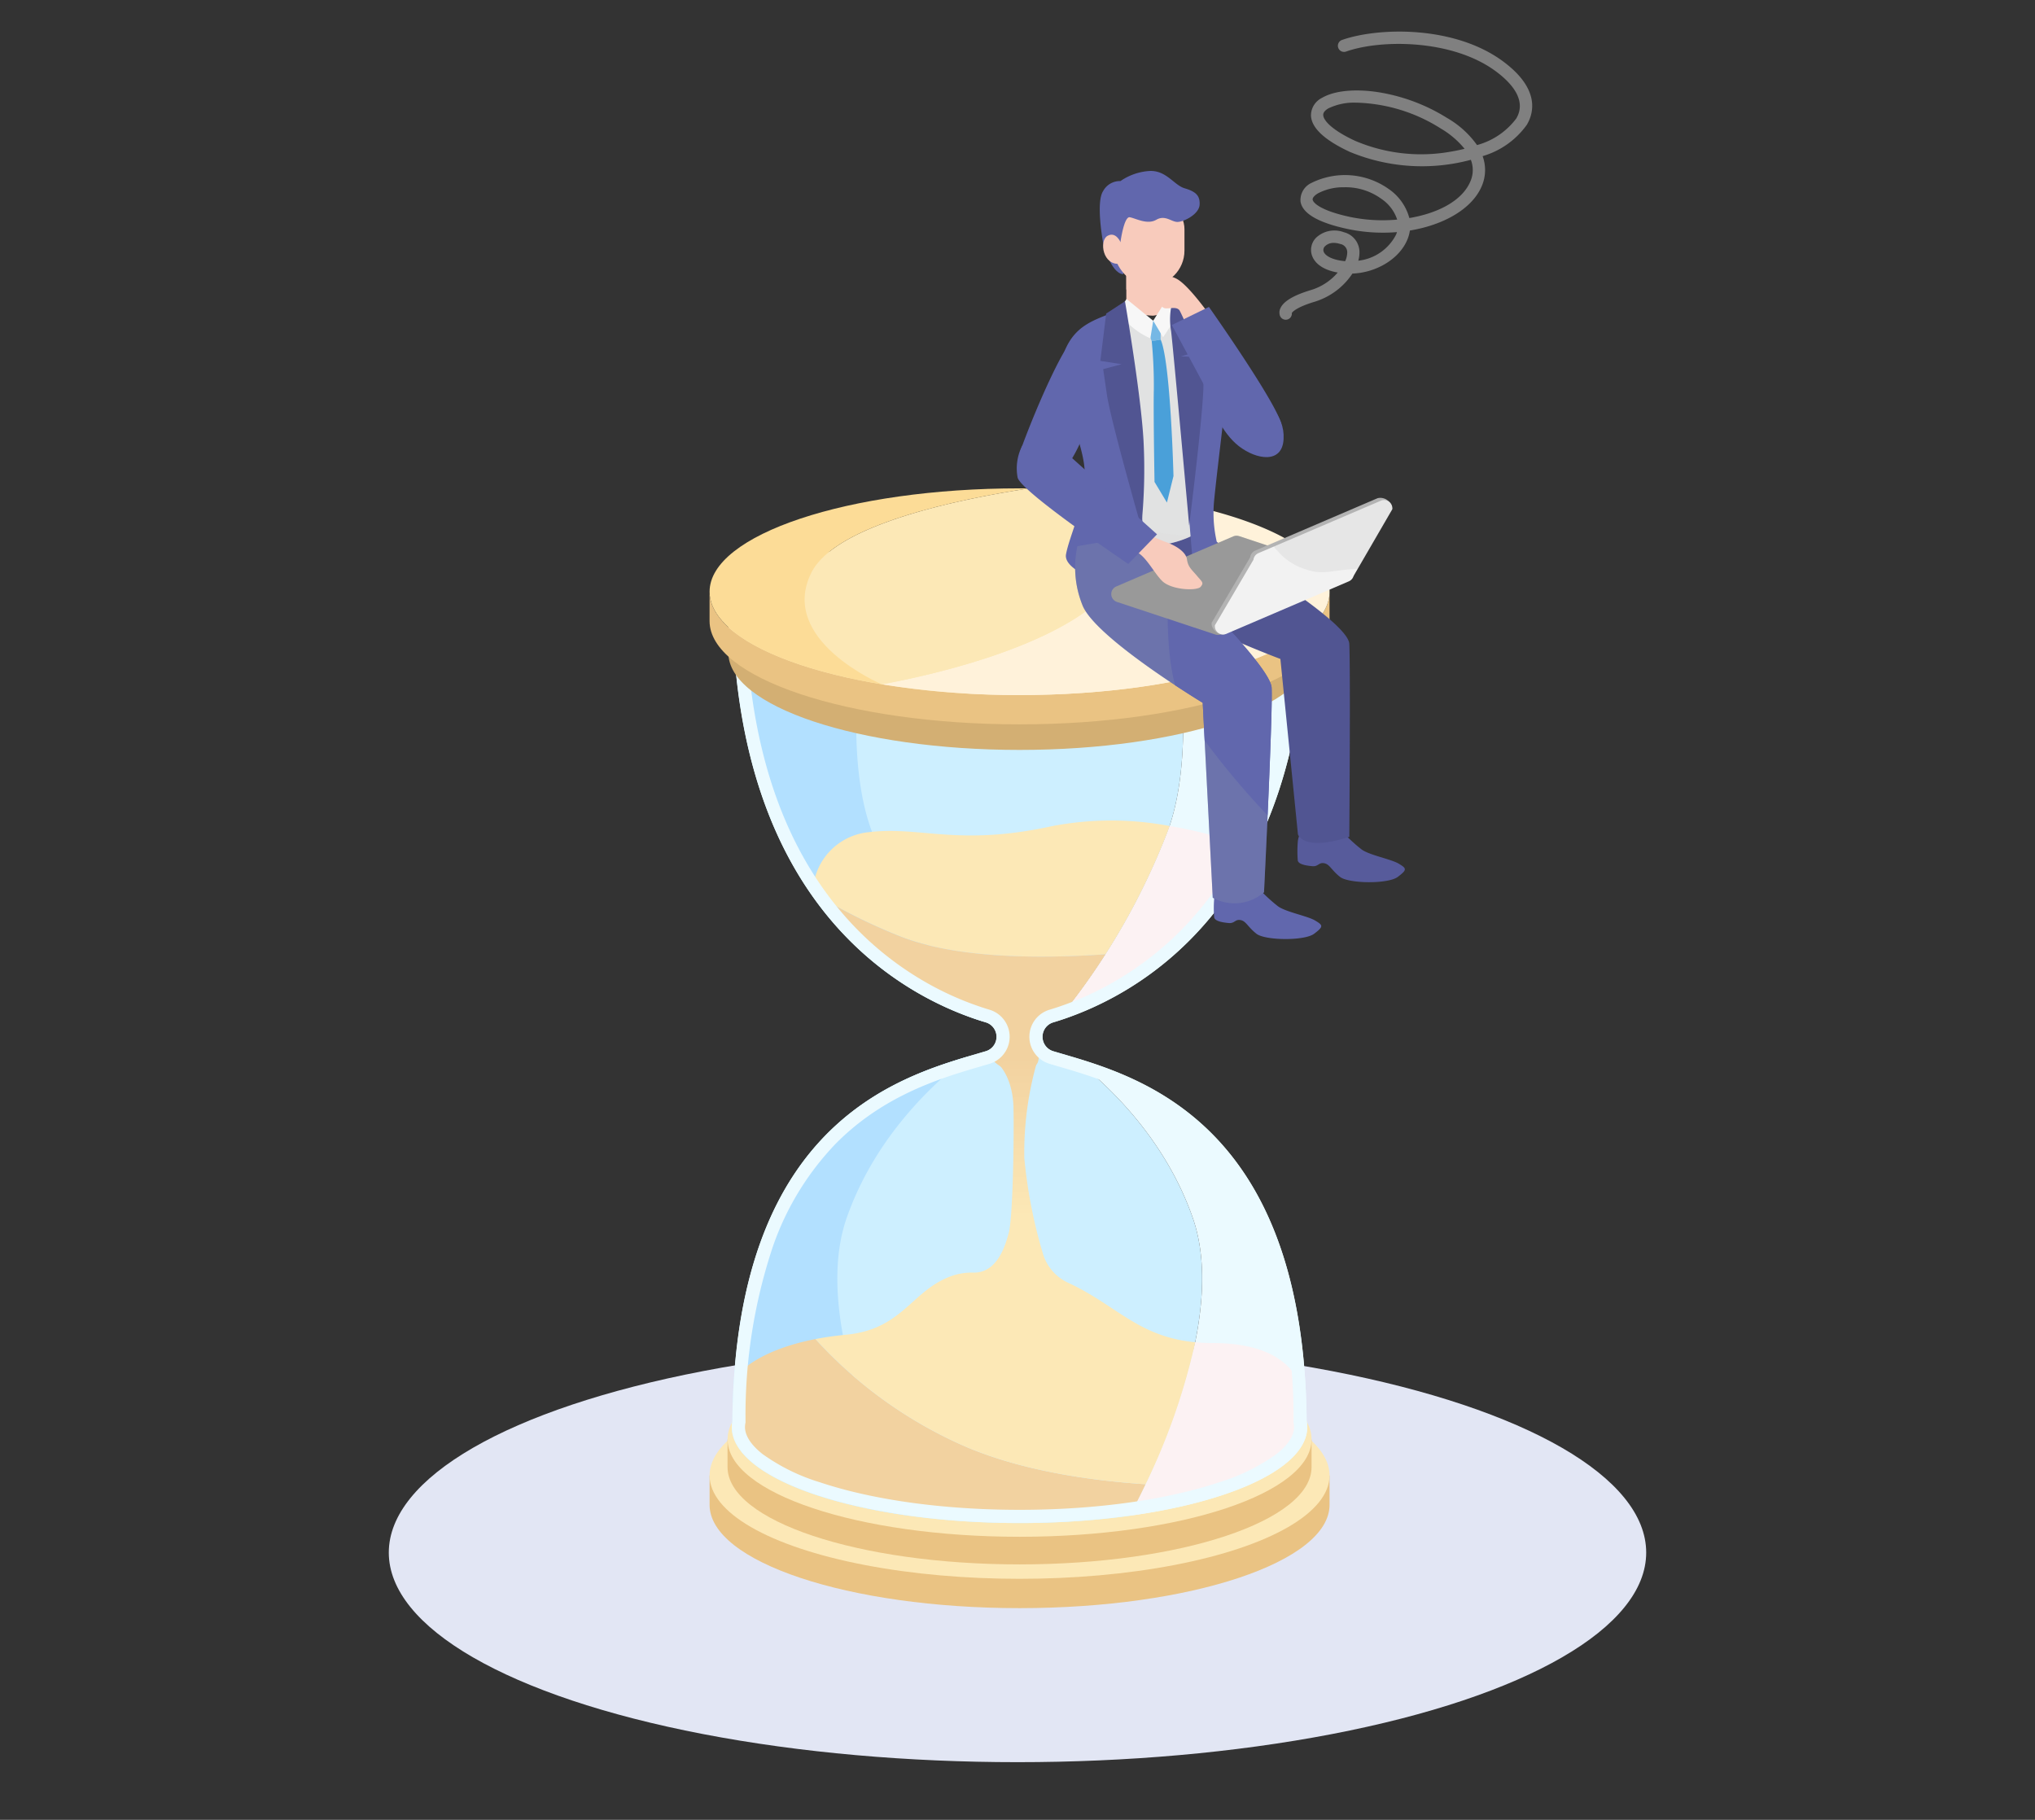 <svg xmlns="http://www.w3.org/2000/svg" xmlns:xlink="http://www.w3.org/1999/xlink" width="246" height="220" viewBox="0 0 246 220">
  <rect x="0" y="0" width="246" height="220" fill="#333333" stroke="none"/>
  <defs>
    <clipPath id="clip-path">
      <rect id="長方形_259" data-name="長方形 259" width="246" height="220" transform="translate(2262 1524)" fill="#fff"/>
    </clipPath>
    <linearGradient id="linear-gradient" x1="0.5" y1="1" x2="0.5" gradientUnits="objectBoundingBox">
      <stop offset="0.628" stop-color="#fce8b6"/>
      <stop offset="1" stop-color="#f2d2a0"/>
    </linearGradient>
    <clipPath id="clip-path-2">
      <path id="パス_6862" data-name="パス 6862" d="M734.561,1399.673a9.535,9.535,0,0,0-8.666,4.875c-1.7,3.208,1.669,9.359,1.828,12.582a33.865,33.865,0,0,1-.579,8.054c-.384,1.917,4.121,3.418,7.7,3.418s7.251-1.981,7.73-3.386-1.106-3.155-.69-7,1.505-11.314,1.557-13.494S742.4,1399.673,734.561,1399.673Z" fill="none"/>
    </clipPath>
  </defs>
  <g id="マスクグループ_5" data-name="マスクグループ 5" transform="translate(-2262 -1524)" clip-path="url(#clip-path)">
    <g id="グループ_1210" data-name="グループ 1210" transform="translate(1666.148 161.373)">
      <ellipse id="楕円形_12" data-name="楕円形 12" cx="76" cy="25.337" rx="76" ry="25.337" transform="translate(642.852 1524.984)" fill="#e2e6f4"/>
      <g id="グループ_810" data-name="グループ 810">
        <g id="グループ_800" data-name="グループ 800">
          <path id="パス_6826" data-name="パス 6826" d="M755.042,1541c-4.583-5.173-18.938-8.948-35.94-8.948s-31.357,3.775-35.94,8.948H681.63v3.545c0,6.9,16.777,12.492,37.472,12.492s37.472-5.593,37.472-12.492V1541Z" fill="#eac383"/>
          <ellipse id="楕円形_13" data-name="楕円形 13" cx="37.472" cy="12.493" rx="37.472" ry="12.493" transform="translate(681.63 1528.506)" fill="#fce8b6"/>
        </g>
        <g id="グループ_801" data-name="グループ 801">
          <path id="パス_6827" data-name="パス 6827" d="M752.957,1536.642c-4.317-4.873-17.839-8.429-33.855-8.429s-29.538,3.556-33.855,8.429H683.8v3.339c0,6.5,15.8,11.768,35.3,11.768s35.3-5.269,35.3-11.768v-3.339Z" fill="#eac383"/>
          <ellipse id="楕円形_14" data-name="楕円形 14" cx="35.298" cy="11.768" rx="35.298" ry="11.768" transform="translate(683.804 1524.874)" fill="#fce8b6"/>
        </g>
        <g id="グループ_802" data-name="グループ 802">
          <path id="パス_6828" data-name="パス 6828" d="M740.034,1509.844c-3.407-9.718-10.411-16.243-14.653-19.486-.789-.235-1.526-.447-2.2-.648a1.82,1.82,0,0,1,0-3.488l.358-.109A81.87,81.87,0,0,0,736.9,1463.4c3.375-8.691,1.843-22.416-.129-32.713l-17.667-4.376-34.716,8.6c0,38.064,21.461,48.562,30.635,51.311a1.82,1.82,0,0,1,0,3.488c-9.1,2.726-30.276,7.435-30.63,44.723a3.992,3.992,0,0,0-.068.715c0,6.4,15.571,11.6,34.779,11.6a97.911,97.911,0,0,0,13.314-.881C735.356,1540.366,744.308,1522.037,740.034,1509.844Z" fill="#cdefff"/>
          <path id="パス_6829" data-name="パス 6829" d="M736.9,1463.4a81.87,81.87,0,0,1-13.357,22.712c9.362-2.913,30.277-13.625,30.277-51.2l-17.049-4.223C738.741,1440.985,740.273,1454.71,736.9,1463.4Z" fill="#ebfaff"/>
          <path id="パス_6830" data-name="パス 6830" d="M753.881,1535.148a4,4,0,0,0-.068-.715c-.328-34.538-18.52-41.125-28.432-44.075,4.242,3.243,11.246,9.768,14.653,19.486,4.274,12.193-4.678,30.522-7.618,36.018C745.017,1544.12,753.881,1539.979,753.881,1535.148Z" fill="#ebfaff"/>
          <path id="パス_6831" data-name="パス 6831" d="M701.346,1463.4a81.869,81.869,0,0,0,13.357,22.712c-9.362-2.913-30.277-13.625-30.277-51.2l17.049-4.223C699.5,1440.985,697.971,1454.71,701.346,1463.4Z" fill="#b2e0ff"/>
          <path id="パス_6832" data-name="パス 6832" d="M684.363,1535.148a4,4,0,0,1,.068-.715c.328-34.538,18.52-41.125,28.432-44.075-4.242,3.243-11.247,9.768-14.653,19.486-4.274,12.193,4.678,30.522,7.618,36.018C693.227,1544.12,684.363,1539.979,684.363,1535.148Z" fill="#b2e0ff"/>
        </g>
        <g id="グループ_804" data-name="グループ 804">
          <path id="パス_6833" data-name="パス 6833" d="M724.787,1484.594c4.972-1.254,9.37-4.312,13.732-8.375,7.531-7.016,8.356-11.142,8.356-11.142a51.485,51.485,0,0,0-9.646-2.6c-.1.312-.215.62-.331.92A82.752,82.752,0,0,1,724.787,1484.594Z" fill="#fcf2f3"/>
          <path id="パス_6834" data-name="パス 6834" d="M752.706,1536.526l.377-.006.041-.94a4,4,0,0,0,.186-1.193,3.906,3.906,0,0,0-.1-.86l.092-2.108s-.111-6.431-10.867-6.431c-.747,0-1.447-.034-2.109-.1a81.577,81.577,0,0,1-7.365,19.927C743.066,1543.322,750.591,1540.244,752.706,1536.526Z" fill="#fcf2f3"/>
          <g id="グループ_803" data-name="グループ 803">
            <path id="パス_6835" data-name="パス 6835" d="M729.488,1477.986a83.308,83.308,0,0,0,7.41-14.585c.116-.3.226-.608.331-.92a37.88,37.88,0,0,0-14.185.017c-11.349,2.476-15.785,0-22.078.722a7.5,7.5,0,0,0-6.809,6.6s.4.547,1.126,1.431a68.477,68.477,0,0,0,9.116,4.469C711.129,1478.472,721.225,1478.559,729.488,1477.986Z" fill="#fce8b6"/>
            <path id="パス_6836" data-name="パス 6836" d="M712.83,1484.163q1.032.3,2.027.516c1.18.933,2.312,2.021,2.283,2.746-.061,1.5-1.865,2.646-1.564,3.007a4.066,4.066,0,0,0,3.909,1.624c2.166-.481,1.986-1.082,1.865-2.767s.542-3.789,1.624-4.03a1.665,1.665,0,0,0,.93-.462q.445-.092.883-.2a78.811,78.811,0,0,0,4.7-6.608c-8.263.573-18.359.486-25.089-2.264a68.477,68.477,0,0,1-9.116-4.469C697.864,1474.382,704.626,1481.749,712.83,1484.163Z" fill="#f2d2a0"/>
            <path id="パス_6837" data-name="パス 6837" d="M685.555,1528.315l-.221,3.659.209.161a4.343,4.343,0,0,0-.668,2.252c0,6.3,15.319,11.408,34.217,11.408a95.422,95.422,0,0,0,13.872-.977c.4-.778.868-1.709,1.369-2.761-6.7-.442-14.812-1.615-21.582-4.469a53.373,53.373,0,0,1-18.331-13.078C687.836,1525.79,685.555,1528.315,685.555,1528.315Z" fill="#f2d2a0"/>
          </g>
        </g>
        <path id="パス_6838" data-name="パス 6838" d="M719.1,1427.951l33.117,8.2c-.2,15.49-4.06,27.809-11.495,36.63a38.228,38.228,0,0,1-9.7,8.246,37.005,37.005,0,0,1-8.3,3.668,3.411,3.411,0,0,0,0,6.536q.532.159,1.118.33c4.657,1.365,11.7,3.427,17.542,9.4a33.937,33.937,0,0,1,7.523,12.35,64.414,64.414,0,0,1,3.312,21.137v.136l.024.135a2.3,2.3,0,0,1,.042.429c0,1.312-1.156,2.5-2.127,3.264a23.712,23.712,0,0,1-6.971,3.425c-6.411,2.137-14.966,3.315-24.089,3.315s-17.678-1.178-24.089-3.315a23.712,23.712,0,0,1-6.971-3.425c-1.758-1.386-2.127-2.54-2.127-3.264a2.4,2.4,0,0,1,.042-.429l.024-.135,0-.136a64.391,64.391,0,0,1,3.311-21.137,33.936,33.936,0,0,1,7.523-12.35c5.848-5.97,12.885-8.032,17.543-9.4q.584-.171,1.117-.33a3.411,3.411,0,0,0,0-6.536,37,37,0,0,1-8.3-3.668,38.228,38.228,0,0,1-9.7-8.246c-7.435-8.821-11.3-21.14-11.495-36.63l33.117-8.2m0-1.639-34.716,8.6c0,38.064,21.461,48.562,30.635,51.311a1.82,1.82,0,0,1,1.3,1.744h0a1.82,1.82,0,0,1-1.3,1.744c-9.1,2.726-30.276,7.435-30.63,44.723a3.992,3.992,0,0,0-.068.715c0,6.4,15.571,11.6,34.779,11.6s34.779-5.191,34.779-11.6a4,4,0,0,0-.068-.715c-.354-37.288-21.532-42-30.629-44.723a1.82,1.82,0,0,1-1.3-1.744h0a1.82,1.82,0,0,1,1.3-1.744c9.174-2.749,30.635-13.247,30.635-51.311l-34.716-8.6Z" fill="#ebfaff"/>
        <g id="グループ_806" data-name="グループ 806">
          <path id="パス_6839" data-name="パス 6839" d="M719.1,1449.957c-19.442,0-35.2-5.255-35.2-11.737v3.33c0,6.482,15.761,11.736,35.2,11.736s35.2-5.254,35.2-11.736v-3.33C754.306,1444.7,738.544,1449.957,719.1,1449.957Z" fill="#d3af73"/>
          <g id="グループ_805" data-name="グループ 805">
            <path id="パス_6840" data-name="パス 6840" d="M730.248,1436.906c2.784-4.062,2.858-7.28,2.149-9.555a99.121,99.121,0,0,0-13.295-.867c-19.442,0-35.2,5.254-35.2,11.736,0,4.609,7.97,8.6,19.565,10.517C708.388,1447.839,725.188,1444.291,730.248,1436.906Z" fill="#fce8b6"/>
            <path id="パス_6841" data-name="パス 6841" d="M754.306,1438.22c0-4.913-9.058-9.12-21.909-10.869.709,2.275.635,5.493-2.149,9.555-5.06,7.385-21.86,10.933-26.784,11.831a96.723,96.723,0,0,0,15.638,1.22C738.544,1449.957,754.306,1444.7,754.306,1438.22Z" fill="#fff2da"/>
          </g>
        </g>
        <g id="グループ_809" data-name="グループ 809">
          <path id="パス_6842" data-name="パス 6842" d="M719.1,1446.651c-20.7,0-37.472-5.593-37.472-12.493v3.544c0,6.9,16.777,12.493,37.472,12.493s37.472-5.593,37.472-12.493v-3.544C756.574,1441.058,739.8,1446.651,719.1,1446.651Z" fill="#eac383"/>
          <g id="グループ_808" data-name="グループ 808">
            <path id="パス_6843" data-name="パス 6843" d="M756.574,1434.158c0-5.23-9.641-9.709-23.32-11.57.755,2.422.676,5.847-2.287,10.171-5.387,7.861-23.269,11.638-28.511,12.594a102.989,102.989,0,0,0,16.646,1.3C739.8,1446.651,756.574,1441.058,756.574,1434.158Z" fill="#fff2da"/>
            <g id="グループ_807" data-name="グループ 807">
              <path id="パス_6844" data-name="パス 6844" d="M733.254,1422.588a104.711,104.711,0,0,0-13-.916c-8.435,1.288-23.4,4.353-26.313,10.175-4.1,8.2,8.518,13.506,8.518,13.506,5.242-.956,23.124-4.733,28.511-12.594C733.93,1428.435,734.009,1425.01,733.254,1422.588Z" fill="#fce8b6"/>
              <path id="パス_6845" data-name="パス 6845" d="M693.938,1431.847c2.91-5.822,17.878-8.887,26.313-10.175q-.573-.006-1.149-.007c-20.7,0-37.472,5.593-37.472,12.493,0,4.906,8.484,9.151,20.826,11.2C702.456,1445.353,689.838,1440.046,693.938,1431.847Z" fill="#fcdc97"/>
            </g>
          </g>
        </g>
        <path id="パス_6846" data-name="パス 6846" d="M724.955,1517.694a5.643,5.643,0,0,1-3.062-3.622,59.365,59.365,0,0,1-2.217-11.454,39.673,39.673,0,0,1,1.672-12.071h-2.835l-1.964.727s1.745,1.527,1.818,5.308-.073,13.307-.582,15.125c-.354,1.267-1.278,4.808-4.244,4.769a7.409,7.409,0,0,0-2.416.326c-5.079,1.663-5.995,6.525-13.04,7.188-1.348.127-2.566.306-3.665.52a53.373,53.373,0,0,0,18.331,13.078c6.77,2.854,14.879,4.027,21.582,4.469a77.609,77.609,0,0,0,6-17.166C733.42,1524.238,730.8,1520.387,724.955,1517.694Z" fill="url(#linear-gradient)"/>
      </g>
      <g id="グループ_820" data-name="グループ 820">
        <g id="グループ_819" data-name="グループ 819">
          <g id="グループ_815" data-name="グループ 815">
            <path id="パス_6847" data-name="パス 6847" d="M753.108,1463.237a2.744,2.744,0,0,0-.378,1.223,14.163,14.163,0,0,0,0,2.168c.055.494,1.015.645,1.756.713s.768-.48,1.44-.357.871.833,1.92,1.655,5.811.878,6.973,0,1.077-1.021.142-1.588-3.515-1.02-4.507-1.729a19.369,19.369,0,0,1-2.268-2.085Z" fill="#575b9b"/>
            <path id="パス_6848" data-name="パス 6848" d="M743,1470.109a2.745,2.745,0,0,0-.378,1.223,14.162,14.162,0,0,0,0,2.168c.055.494,1.015.645,1.756.713s.768-.48,1.441-.356.87.832,1.919,1.654,5.811.879,6.973,0,1.078-1.021.142-1.588-3.515-1.02-4.507-1.729a19.369,19.369,0,0,1-2.268-2.085Z" fill="#6167ad"/>
            <path id="パス_6849" data-name="パス 6849" d="M732.911,1425.022a8.513,8.513,0,0,0-.455,7.118c1.515,3.938,18.175,10.148,18.175,10.148l2.121,21.205s.606,2.12,6.21.3c0,0,.151-20.145,0-23.325s-19.358-14.314-19.358-14.314Z" fill="#515592"/>
            <path id="パス_6850" data-name="パス 6850" d="M726.095,1428.657a12.168,12.168,0,0,0,.606,7.118c1.514,3.938,14.54,11.814,14.54,11.814l1.212,23.564a5.448,5.448,0,0,0,6.2-.657s1.075-21.543.923-24.724-16.357-18.327-16.357-18.327Z" fill="#6167ad"/>
            <path id="パス_6851" data-name="パス 6851" d="M743.56,1402.8s1.547,1.139,3.416,4.9,4.192,4.969,4.043,8-3.286,2.514-5.412.859-3.183-4.671-4.072-5.929S738.205,1401.881,743.56,1402.8Z" fill="#6167ad"/>
            <path id="パス_6852" data-name="パス 6852" d="M729.2,1391.961s.91,3.745,2.435,3.812l.281-3.44Z" fill="#6167ad"/>
            <path id="パス_6853" data-name="パス 6853" d="M732.008,1395.542v4.548a9.061,9.061,0,0,0,3.225.7,3.055,3.055,0,0,0,1.753-.773l.08-4.476Z" fill="#f8cbbc"/>
            <path id="パス_6854" data-name="パス 6854" d="M732.008,1397.609a3.2,3.2,0,0,0,2.617,1.185,2.836,2.836,0,0,0,2.4-1.185l.037-2.067h-5.058Z" fill="#f8cbbc" style="mix-blend-mode: multiply;isolation: isolate"/>
            <rect id="長方形_120" data-name="長方形 120" width="8.504" height="11.097" rx="4.252" transform="translate(730.531 1386.073)" fill="#f8cbbc"/>
            <path id="パス_6855" data-name="パス 6855" d="M731.3,1391.891s.42-3.118,1.122-3,2.1.94,3.2.308,1.829.267,2.576.258,2.6-.913,2.669-2.084-.57-1.616-1.83-1.99-2.21-2.2-4.252-2.084a6.929,6.929,0,0,0-3.486,1.217,2.3,2.3,0,0,0-2.1,1.218c-.907,1.381,0,6.228,0,6.228Z" fill="#6167ad"/>
            <path id="パス_6856" data-name="パス 6856" d="M731.3,1391.891s-.572-1.334-1.582-.743-.571,3.659,1.582,3.354Z" fill="#f8cbbc"/>
            <path id="パス_6857" data-name="パス 6857" d="M725.64,1403.495a10.813,10.813,0,0,1,2.053,8.6c-.955,5.137-3.986,8.834-5.39,9.352s-4.809.256-2.887-4.917S724.187,1405.013,725.64,1403.495Z" fill="#6167ad"/>
            <g id="グループ_813" data-name="グループ 813">
              <path id="パス_6858" data-name="パス 6858" d="M737.3,1399.815c-.769-.081-1.078,1.582-2.04,1.582-.857,0-3.172-1.471-3.983-1.284.423,2.536,0,10.519,0,15.337,0,4.178,1.123,10.141,1.241,13.152.255.014,2.079,0,2.328,0a12.193,12.193,0,0,0,4.994-1.151c-.326-3.73-.056-10.879-.266-15.056C739.335,1407.7,737.658,1401.9,737.3,1399.815Z" fill="#e1e2e2"/>
              <path id="パス_6859" data-name="パス 6859" d="M736.159,1401.257l-1.984.28.9,2.33,1.081-.186Z" fill="#76b8e5"/>
              <path id="パス_6860" data-name="パス 6860" d="M736.159,1403.681l-1.081.186a55.95,55.95,0,0,1,.255,5.849c-.069,2.61.083,11.172.083,11.172l1.5,2.494.792-3.2S737.368,1406.431,736.159,1403.681Z" fill="#4aa0d9"/>
              <g id="グループ_812" data-name="グループ 812">
                <g id="グループ_811" data-name="グループ 811" clip-path="url(#clip-path-2)">
                  <path id="パス_6861" data-name="パス 6861" d="M725.863,1402.252s.444,7.126,3,11.886.135,7.832,1.406,10.341,8.845,3.239,14.161,2.885l-10,3.863-10.979-.517-.886-18.133V1402.3Z" fill="#dbdcdc" opacity="0.32" style="mix-blend-mode: multiply;isolation: isolate"/>
                </g>
              </g>
              <path id="パス_6863" data-name="パス 6863" d="M731.963,1401.268a1.11,1.11,0,0,0-1.486-.883c-2.411.93-4.455,1.6-5.711,4.191-1.935,3.989,2.019,10.89,2.2,14.9s-1.814,7.782-2.25,10.166c-.362,1.971,4.893,3.856,8.4,4.357a1.116,1.116,0,0,0,1.269-1.145c-.137-3.992-.68-9.046-.68-13.7A150.046,150.046,0,0,0,731.963,1401.268Z" fill="#6167ad"/>
              <path id="パス_6864" data-name="パス 6864" d="M743.428,1431.909c.555-1.776-1.28-3.986-.8-8.838s1.743-14.294,1.8-17.047c.049-2.254-.8-5.093-6.072-6.05a.877.877,0,0,0-1.026.99c.493,3.238,1.368,9.518,1.608,14.723.221,4.8.86,11.888,1.25,16.829a.878.878,0,0,0,1.373.647C742.569,1432.478,743.225,1432.558,743.428,1431.909Z" fill="#6167ad"/>
              <path id="パス_6865" data-name="パス 6865" d="M737.047,1398.562l-1.79,2.835,1.191,2,.346-.506a11.409,11.409,0,0,0,1.4-2.822l.041-.123Z" fill="#f7f7f7"/>
              <path id="パス_6866" data-name="パス 6866" d="M735.257,1401.4l-.343,2.124a8.658,8.658,0,0,1-3.879-3.278l1-1.47Z" fill="#f7f7f7"/>
              <path id="パス_6867" data-name="パス 6867" d="M731.843,1399.052s1.933,11.2,2.243,16.846a66.862,66.862,0,0,1-.277,10.464s-3.69-12.893-4.145-16l-.455-3.108,2.228-.6-2.571-.4.708-5.719Z" fill="#515592"/>
              <path id="パス_6868" data-name="パス 6868" d="M737.572,1399.106a8.354,8.354,0,0,0-.151,3.562c.285,2.4,2.183,23.489,2.183,23.489s1.779-14.1,1.727-17.217l-.052-3.112-2.674-.117,2.727-.812-2-4.716A4.664,4.664,0,0,0,737.572,1399.106Z" fill="#515592"/>
            </g>
            <g id="グループ_814" data-name="グループ 814">
              <path id="パス_6869" data-name="パス 6869" d="M741.475,1452.144a33.492,33.492,0,0,1-2.735-4.394,12.159,12.159,0,0,1-.836-2.285c1.936,1.277,3.337,2.124,3.337,2.124Z" fill="none"/>
              <path id="パス_6870" data-name="パス 6870" d="M741.241,1447.589s-1.4-.847-3.337-2.124c-1.1-4.134-1-10.006-.72-14.207,4.809,4.708,12.285,12.358,12.387,14.514.084,1.764-.209,9.176-.487,15.428a95,95,0,0,1-7.609-9.056Z" fill="#6167ad"/>
              <path id="パス_6871" data-name="パス 6871" d="M737.9,1445.465c-3.968-2.618-10.185-7.043-11.2-9.69a12.168,12.168,0,0,1-.606-7.118l7.119-1.212s1.684,1.574,3.97,3.813C736.9,1435.459,736.8,1441.331,737.9,1445.465Z" fill="#8890aa" opacity="0.3" style="mix-blend-mode: multiply;isolation: isolate"/>
              <path id="パス_6872" data-name="パス 6872" d="M742.453,1471.153l-.978-19.009a95,95,0,0,0,7.609,9.056c-.223,5.022-.436,9.3-.436,9.3A5.448,5.448,0,0,1,742.453,1471.153Z" fill="#8890aa" opacity="0.3" style="mix-blend-mode: multiply;isolation: isolate"/>
            </g>
          </g>
          <g id="グループ_818" data-name="グループ 818">
            <path id="パス_6873" data-name="パス 6873" d="M743.464,1439.305l14.157-6.063a1,1,0,0,0-.079-1.862l-11.9-3.945a1,1,0,0,0-.7.03l-14.157,6.064a1,1,0,0,0,.079,1.862l11.9,3.944A.994.994,0,0,0,743.464,1439.305Z" fill="#999"/>
            <g id="グループ_817" data-name="グループ 817">
              <path id="パス_6874" data-name="パス 6874" d="M743.945,1439.278l14.559-6.669a1,1,0,0,0,.6-.8l5.03-7.687a1.425,1.425,0,0,0-1.755-1.267l-14.8,6.341a1,1,0,0,0-.6.8l-4.656,7.92C742.227,1438.678,743.24,1439.58,743.945,1439.278Z" fill="#b3b3b3"/>
              <g id="グループ_816" data-name="グループ 816">
                <path id="パス_6875" data-name="パス 6875" d="M753.369,1432.464a15.287,15.287,0,0,1-3.5-3.778l12.909-5.529a1,1,0,0,1,1.382,1.034l-4.7,8.1C756.562,1432.188,756.045,1434.591,753.369,1432.464Z" fill="#e6e6e6"/>
                <path id="パス_6876" data-name="パス 6876" d="M758.9,1432.909l-14.8,6.341a1,1,0,0,1-1.382-1.034l4.656-7.92a1,1,0,0,1,.6-.8l1.9-.812a7.2,7.2,0,0,0,3.951,2.809c1.935.687,3.11.034,6.1-.1l-.42.715A1,1,0,0,1,758.9,1432.909Z" fill="#f2f2f2"/>
              </g>
            </g>
          </g>
          <path id="パス_6877" data-name="パス 6877" d="M734.582,1427.2a24.127,24.127,0,0,0,2.3.992c1.1.39,2.337,1.153,2.459,2.067s.569,1.219,1.2,1.971.874.833.447,1.34-3.514.407-4.651-.711-2.255-3.656-3.717-3.656Z" fill="#f8cbbc"/>
          <path id="パス_6878" data-name="パス 6878" d="M719.416,1416.529a6,6,0,0,0-.545,3.848c.527,1.791,13.374,10.425,13.374,10.425l3.475-3.58-11.426-10.254a3.341,3.341,0,0,0-2.217-.854A5.726,5.726,0,0,0,719.416,1416.529Z" fill="#6167ad"/>
          <path id="パス_6879" data-name="パス 6879" d="M741.973,1400.572s-2.252-3.183-3.673-4.114-3.722-.636-4.358.588a2.124,2.124,0,0,0,.441,2.645c.489.44.655-.664,1.09-.664s.71.79,1.224.869,1.461-.277,1.777.316,1.026,2.251,1.026,2.251Z" fill="#f8cbbc"/>
          <path id="パス_6880" data-name="パス 6880" d="M746.618,1417.021c1.724.627,3.645,1.024,4.216-.72a18.717,18.717,0,0,0-.057-2.1c.113-1.862-8.784-14.469-8.784-14.469l-4.484,2.188,7.266,13.523A3.339,3.339,0,0,0,746.57,1417Z" fill="#6167ad"/>
        </g>
      </g>
      <path id="パス_6881" data-name="パス 6881" d="M751.273,1401.277a.741.741,0,0,1-.682-.449,1.194,1.194,0,0,1,.058-.969c.4-.843,1.632-1.564,3.78-2.2a6.91,6.91,0,0,0,3.134-2.084c-2.165-.383-2.866-1.4-3.093-2.007a2.086,2.086,0,0,1,.475-2.2,3.231,3.231,0,0,1,3.345-.672,2.49,2.49,0,0,1,1.9,2.482,3.7,3.7,0,0,1-.138.963,5.844,5.844,0,0,0,4.573-3.17c.037-.095.069-.19.1-.285a20.588,20.588,0,0,1-5.918-.368c-3.564-.753-5.495-1.865-5.74-3.306a2.282,2.282,0,0,1,1.325-2.275,9.133,9.133,0,0,1,9.338.742,6.24,6.24,0,0,1,2.49,3.507c3.446-.579,6.446-2.093,7.414-4.511a3.423,3.423,0,0,0,.021-2.528,22.764,22.764,0,0,1-14.626-.957c-3.046-1.414-4.629-2.888-4.7-4.378a2.375,2.375,0,0,1,1.337-2.156c1.384-.818,3.7-1.091,6.345-.75a22.223,22.223,0,0,1,8.776,3.185,11.414,11.414,0,0,1,3.614,3.274,8.8,8.8,0,0,0,4.739-3.206c1.323-2.22-.6-4.326-2.452-5.7-5.226-3.89-13.88-3.893-18.118-2.4a.742.742,0,1,1-.493-1.4c4.377-1.542,13.6-1.78,19.5,2.609,4.46,3.319,3.694,6.219,2.84,7.652a10.006,10.006,0,0,1-5.339,3.783,4.905,4.905,0,0,1-.062,3.524c-1.115,2.786-4.554,4.782-8.731,5.469a4.54,4.54,0,0,1-.272,1.019c-.933,2.368-3.738,4.074-6.674,4.185a8.467,8.467,0,0,1-4.481,3.379c-2.249.669-2.748,1.238-2.843,1.381a.741.741,0,0,1-.737.819Zm.683-1.031Zm0,0Zm0,0h0Zm5.14-8.253a1.453,1.453,0,0,0-1.07.4.629.629,0,0,0-.165.66c.167.447.922.982,2.54,1.144l.061.006a2.658,2.658,0,0,0,.25-1.026,1.02,1.02,0,0,0-.858-1.057A2.571,2.571,0,0,0,757.094,1391.99Zm1.286-6.727a6.536,6.536,0,0,0-3.22.742c-.333.2-.673.506-.63.758.074.437,1.123,1.372,4.584,2.1a19.374,19.374,0,0,0,5.634.308,4.872,4.872,0,0,0-1.917-2.514A7.369,7.369,0,0,0,758.38,1385.263Zm1.49-10.224a7.127,7.127,0,0,0-3.452.693c-.419.248-.624.519-.61.806.032.653,1.06,1.812,3.846,3.106a20.326,20.326,0,0,0,11.593,1.309c.568-.094,1.119-.209,1.648-.342a10.722,10.722,0,0,0-2.889-2.459A19.99,19.99,0,0,0,759.87,1375.039Z" fill="gray"/>
    </g>
  </g>
</svg>
